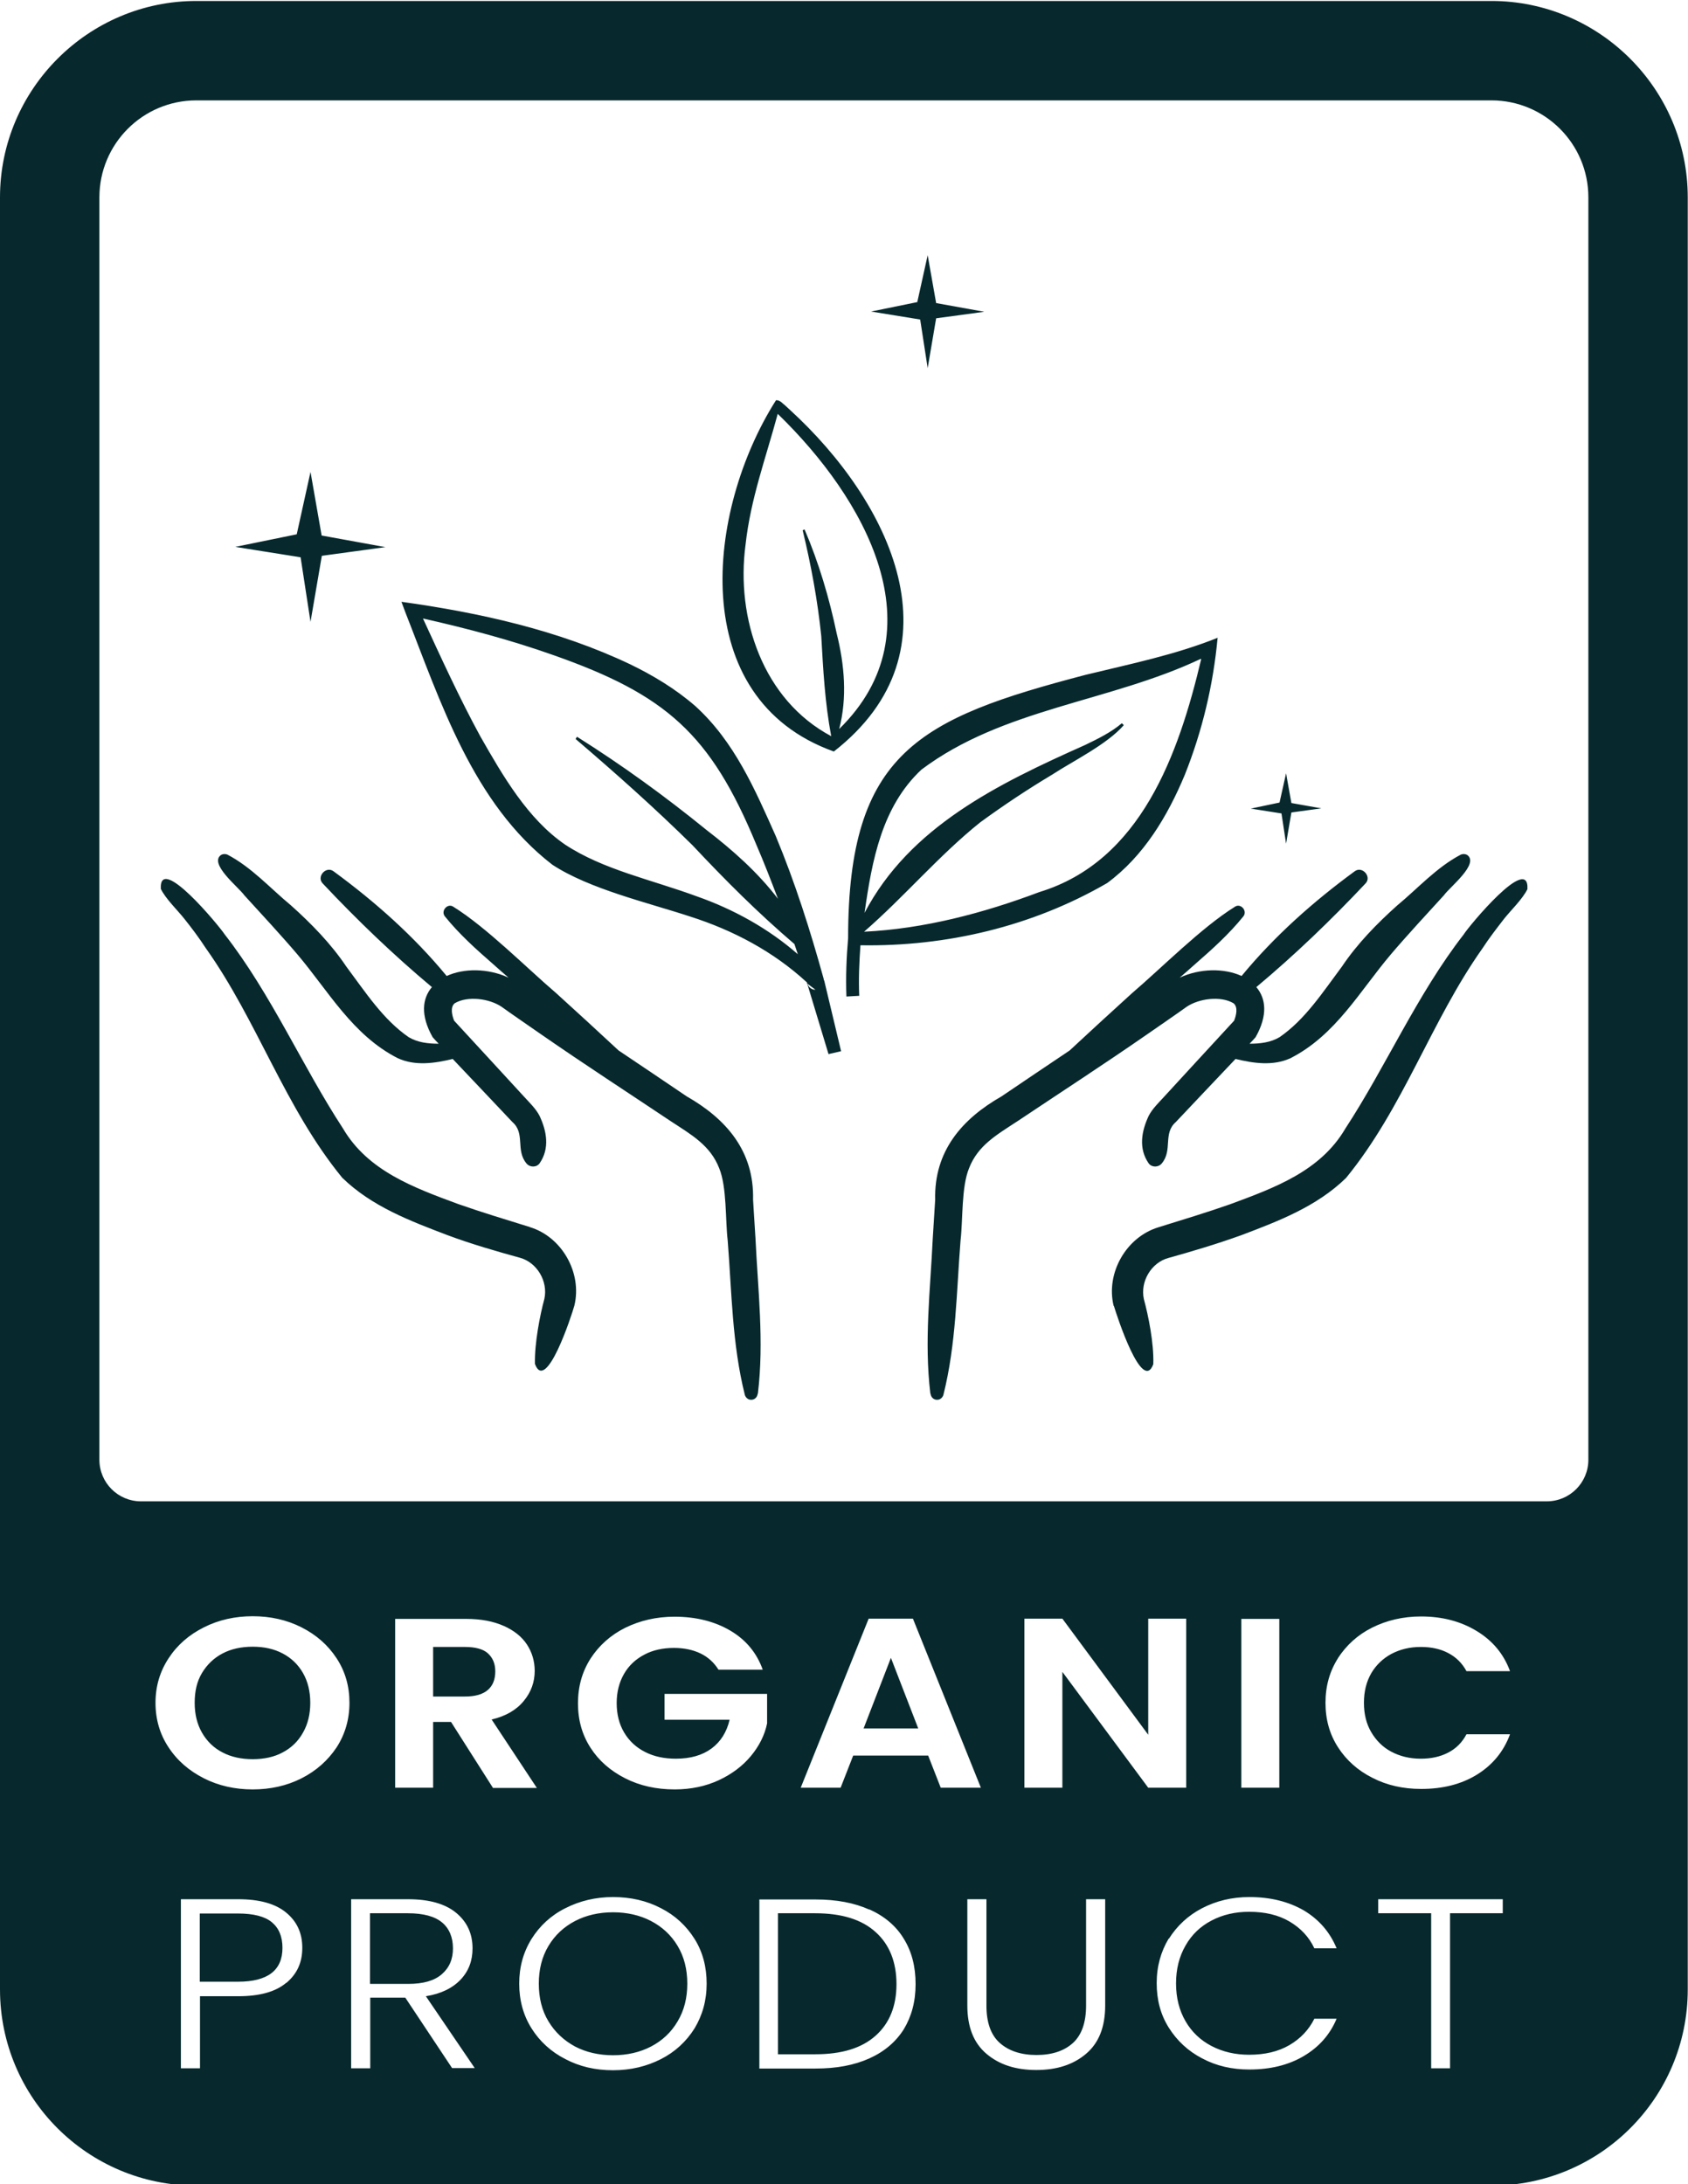 <?xml version="1.0" encoding="UTF-8" standalone="no"?><svg xmlns="http://www.w3.org/2000/svg" xmlns:xlink="http://www.w3.org/1999/xlink" fill="#000000" height="90.3" preserveAspectRatio="xMidYMid meet" version="1" viewBox="15.1 4.8 69.8 90.3" width="69.8" zoomAndPan="magnify"><g id="change1_1"><path d="m76.78,4.84H23.22c-4.47,0-8.12,3.65-8.12,8.12v74.09c0,4.48,3.63,8.11,8.11,8.11h53.57c4.48,0,8.11-3.63,8.11-8.11V12.96c0-4.47-3.65-8.12-8.12-8.12Zm2.29,62.03H20.93c-.95,0-1.72-.77-1.72-1.72V12.96c0-2.21,1.79-4.01,4.01-4.01h53.55c2.21,0,4.01,1.79,4.01,4.01v52.19c0,.95-.77,1.72-1.72,1.72Zm-25.61-46.85l-.31-2.01-2.03-.33,1.91-.39.43-1.94.35,1.98,1.99.36-1.99.27-.35,2.06Zm-25.06,7.76l2.64-.36-2.64-.48-.46-2.63-.57,2.58-2.54.52,2.7.43.41,2.67.47-2.74Zm40.1,10.61l1.24-.17-1.24-.22-.22-1.23-.27,1.21-1.19.25,1.27.2.19,1.25.22-1.29Zm-22.07,24.04c-.02.15-.15.26-.3.24-.11-.01-.2-.1-.23-.2-.53-2.11-.54-4.26-.71-6.39-.1-.85-.03-2.2-.35-2.98-.37-.95-1.14-1.38-2.01-1.95-1.78-1.19-3.57-2.35-5.33-3.57-.23-.16-1.45-1-1.65-1.15-.51-.35-1.42-.47-1.95-.15-.19.16-.11.5-.02.72.55.6,2.52,2.73,2.9,3.15.21.23.48.49.63.78.3.64.43,1.35,0,1.97-.13.17-.4.17-.54,0-.46-.55-.04-1.24-.58-1.71-.44-.47-1.6-1.69-2.47-2.61-.74.18-1.55.3-2.27-.03-1.87-.95-2.87-2.78-4.15-4.29-.61-.72-1.55-1.74-2.2-2.45-.23-.33-1.49-1.31-.95-1.67.08-.04.17-.04.25-.01,1.01.53,1.76,1.38,2.63,2.1.84.75,1.66,1.59,2.29,2.53.8,1.07,1.52,2.19,2.58,2.92.37.22.8.27,1.24.27-.1-.1-.18-.19-.25-.27-.51-.9-.43-1.6-.03-2.07-1.59-1.33-3.09-2.77-4.51-4.28-.28-.28.13-.74.44-.51,1.72,1.26,3.32,2.68,4.68,4.33.72-.33,1.72-.32,2.56.07-.22-.19-.44-.38-.65-.57-.7-.61-1.39-1.23-1.98-1.96-.19-.23.11-.57.35-.4,1.38.86,3.02,2.52,4.26,3.58.86.78,1.72,1.57,2.57,2.36.94.63,1.89,1.27,2.82,1.9,1.63.93,2.79,2.26,2.74,4.27,0,0,.1,1.6.1,1.6.1,2.13.36,4.25.1,6.41Zm-9.42-6.9c-1.03-.32-1.99-.61-2.96-.95-1.84-.68-3.74-1.37-4.77-3.13-1.67-2.55-2.97-5.56-4.89-8.02-.22-.34-2.72-3.37-2.64-1.88.2.41.69.88.96,1.22.32.4.62.8.9,1.23,2.14,3.01,3.26,6.58,5.64,9.49,1.22,1.19,2.82,1.79,4.34,2.37.99.37,2.03.67,3.01.94.7.19,1.17.97,1.01,1.7-.18.66-.41,1.83-.39,2.69.46,1.23,1.52-2.01,1.63-2.41.33-1.35-.51-2.85-1.85-3.25Zm16.57,6.9c.02.15.15.26.3.24.11-.01.2-.1.23-.2.53-2.11.54-4.26.71-6.39.1-.85.03-2.2.35-2.98.37-.95,1.14-1.38,2.01-1.95,1.78-1.19,3.57-2.35,5.33-3.57.23-.16,1.45-1,1.65-1.15.51-.35,1.42-.47,1.95-.15.19.16.11.5.02.72-.55.6-2.52,2.73-2.9,3.15-.21.23-.48.49-.63.78-.3.64-.43,1.35,0,1.97.13.17.4.17.54,0,.46-.55.04-1.24.58-1.71.44-.47,1.6-1.69,2.47-2.61.74.18,1.55.3,2.27-.03,1.87-.95,2.87-2.78,4.15-4.29.61-.72,1.55-1.74,2.2-2.45.23-.33,1.49-1.31.95-1.67-.08-.04-.17-.04-.25-.01-1.01.53-1.76,1.38-2.63,2.1-.84.75-1.66,1.59-2.29,2.53-.8,1.07-1.52,2.19-2.58,2.92-.37.22-.8.27-1.24.27.1-.1.18-.19.25-.27.51-.9.43-1.6.03-2.07,1.59-1.33,3.09-2.77,4.51-4.28.28-.28-.13-.74-.44-.51-1.72,1.26-3.32,2.68-4.68,4.33-.72-.33-1.72-.32-2.56.07.22-.19.44-.38.65-.57.7-.61,1.39-1.23,1.98-1.96.19-.23-.11-.57-.35-.4-1.38.86-3.02,2.52-4.26,3.58-.86.78-1.72,1.57-2.57,2.36-.94.63-1.89,1.27-2.82,1.9-1.63.93-2.79,2.26-2.74,4.27,0,0-.1,1.6-.1,1.6-.1,2.13-.36,4.25-.1,6.41Zm7.58-3.64c.12.4,1.17,3.64,1.63,2.41.03-.87-.21-2.03-.39-2.69-.16-.73.31-1.51,1.01-1.7.97-.27,2.01-.58,3.01-.94,1.53-.58,3.12-1.18,4.34-2.37,2.38-2.91,3.51-6.48,5.64-9.49.28-.43.59-.83.9-1.23.27-.34.76-.81.96-1.22.08-1.49-2.43,1.54-2.64,1.88-1.92,2.47-3.22,5.47-4.89,8.02-1.03,1.76-2.93,2.45-4.77,3.13-.97.34-1.93.63-2.96.95-1.34.41-2.18,1.9-1.85,3.25Zm-13.98-37.44c.11-.02.22.06.3.14.06.04.23.21.29.26,4.13,3.78,7.18,9.93,1.81,14.12-6.14-2.2-5.27-9.98-2.4-14.51Zm2.29,13.88s0,0,0,0c-.26-1.39-.33-2.72-.41-4.13-.15-1.47-.42-2.93-.77-4.38l.08-.03c.59,1.38,1.02,2.83,1.33,4.31.32,1.28.44,2.65.1,3.94,4.17-4.08,1.05-9.55-2.53-13.02,0,0,0,0-.01-.01-.5,1.85-1.12,3.51-1.33,5.4-.41,3.06.72,6.43,3.55,7.93Zm15.98-4.07c-.18,1.95-.63,3.85-1.36,5.68-.71,1.7-1.69,3.35-3.21,4.47-3.09,1.79-6.64,2.63-10.2,2.57-.05.7-.08,1.4-.05,2.09l-.53.03c-.03-.81,0-1.61.07-2.41,0,0,0,0,0,0,0-7.69,2.95-9.09,9.82-10.89,1.85-.45,3.72-.83,5.48-1.54Zm-.7.88c-3.78,1.79-8.17,2.04-11.55,4.58-1.63,1.53-2.04,3.73-2.35,5.92,1.87-3.56,5.51-5.33,9.12-6.94.54-.26,1.07-.52,1.52-.9l.08.08c-.7.8-2.08,1.47-2.97,2.05-1.02.61-2.01,1.27-2.97,1.97-1.72,1.38-3.12,3.06-4.8,4.52,2.48-.12,4.94-.77,7.25-1.64,4.2-1.28,5.76-5.71,6.69-9.63Zm-15.57,13.29c.03.12.7,2.93.7,2.93l-.52.12-.88-2.91h0s0,0,0,0c0-.02-.01-.04-.02-.06-1.38-1.27-3.04-2.15-4.83-2.72-1.73-.57-4.15-1.13-5.69-2.14-3.29-2.54-4.62-6.73-6.08-10.44,0,0-.16-.43-.16-.43,3.23.45,6.48,1.17,9.45,2.58.95.46,1.87,1.01,2.7,1.73,1.62,1.47,2.47,3.45,3.33,5.38.8,1.92,1.43,3.91,1.98,5.9h0s0,0,0,.01c0,0,0,0,0,0,0,0,.01.05.01.05,0,0,0,0,0,0,0,0,0,0,0,0Zm-1.09-1.08c-.05-.14-.09-.28-.14-.42-1.51-1.29-2.85-2.63-4.21-4.08-1.55-1.53-3.18-2.98-4.84-4.4,0,0,.06-.09.06-.09,1.86,1.17,3.64,2.46,5.35,3.85,1.08.83,2.13,1.76,2.96,2.85-.29-.76-.58-1.51-.9-2.25-1.89-4.57-3.73-6.19-8.4-7.83-1.75-.62-3.56-1.1-5.38-1.51.76,1.65,1.51,3.29,2.37,4.87.93,1.63,1.96,3.42,3.51,4.48,1.58,1.04,3.55,1.44,5.45,2.14,1.51.53,2.96,1.33,4.17,2.39Zm.4,1.21v-.03s0,0,0-.01c0,.01,0,.03,0,.04Zm.33.26s-.32-.24-.33-.25c.02.07.07.14.12.18.14.09.17.06.21.07Zm-21.89,41.06c-.44.37-1.1.55-1.98.55h-1.58v2.98h-.79v-6.99h2.37c.87,0,1.53.18,1.98.55.45.37.67.85.67,1.46s-.22,1.08-.66,1.45Zm-.15-1.45c0-.47-.15-.82-.44-1.06-.29-.24-.76-.36-1.4-.36h-1.58v2.82h1.58c1.23,0,1.84-.47,1.84-1.4Zm7.02,4.98l-1.94-2.92h-1.45v2.92h-.79v-6.99h2.35c.88,0,1.54.19,1.99.56s.68.86.68,1.47c0,.51-.16.94-.49,1.29s-.81.59-1.44.69l2.02,2.97h-.94Zm-3.39-3.49h1.58c.61,0,1.07-.13,1.38-.4.31-.27.46-.62.46-1.07s-.15-.82-.45-1.07-.77-.38-1.41-.38h-1.57v2.91Zm8.07,3.11c-.59-.3-1.06-.73-1.4-1.27-.34-.54-.51-1.16-.51-1.85s.17-1.3.51-1.85c.34-.54.8-.97,1.4-1.27.59-.3,1.25-.46,1.97-.46s1.39.15,1.98.46c.59.3,1.05.73,1.39,1.27.34.54.5,1.16.5,1.85s-.17,1.3-.5,1.85c-.34.54-.8.97-1.39,1.27-.59.3-1.25.46-1.98.46s-1.38-.15-1.97-.46Zm3.54-.52c.46-.24.83-.58,1.1-1.04.27-.45.4-.97.4-1.56s-.13-1.11-.4-1.56c-.27-.45-.64-.79-1.1-1.03-.46-.24-.99-.36-1.57-.36s-1.11.12-1.57.36c-.46.24-.83.58-1.1,1.03-.27.45-.4.97-.4,1.56s.13,1.12.4,1.56c.27.45.64.79,1.1,1.04.46.24.99.36,1.57.36s1.11-.12,1.57-.36Zm9.03-5.67c.62.28,1.1.68,1.42,1.21.33.53.49,1.15.49,1.88s-.17,1.34-.49,1.87c-.33.52-.8.92-1.42,1.2-.62.28-1.36.42-2.23.42h-2.32v-6.99h2.32c.87,0,1.61.14,2.23.42Zm.26,5.22c.57-.51.86-1.22.86-2.13s-.29-1.64-.86-2.15c-.57-.52-1.4-.78-2.5-.78h-1.54v5.83h1.54c1.09,0,1.92-.25,2.5-.77Zm4.58-5.64v4.4c0,.69.18,1.21.55,1.54s.88.5,1.52.5,1.15-.17,1.51-.5c.36-.33.54-.85.54-1.54v-4.4h.79v4.39c0,.89-.26,1.55-.79,2-.53.45-1.21.67-2.06.67s-1.53-.22-2.06-.67c-.53-.45-.79-1.11-.79-2v-4.39h.79Zm7.54,1.64c.34-.54.8-.97,1.38-1.27.58-.3,1.23-.46,1.95-.46.88,0,1.62.19,2.25.55.62.37,1.08.89,1.36,1.57h-.92c-.22-.47-.57-.84-1.03-1.11-.46-.27-1.01-.4-1.67-.4-.58,0-1.09.12-1.55.36s-.82.58-1.08,1.04c-.26.45-.39.97-.39,1.56s.13,1.11.39,1.56c.26.45.62.79,1.08,1.03s.98.36,1.55.36c.65,0,1.21-.13,1.67-.4s.8-.63,1.03-1.09h.92c-.28.67-.74,1.18-1.37,1.55-.63.37-1.38.55-2.24.55-.72,0-1.37-.15-1.95-.46-.58-.3-1.04-.73-1.38-1.27s-.5-1.15-.5-1.84.17-1.3.5-1.85Zm13.81-1.64v.58h-2.18v6.41h-.78v-6.41h-2.19v-.58h5.15Zm-53.71-5c-.61-.31-1.1-.73-1.46-1.28-.36-.54-.54-1.16-.54-1.84s.18-1.29.54-1.84.84-.97,1.46-1.28c.61-.31,1.29-.46,2.02-.46s1.41.15,2.02.46,1.09.73,1.45,1.28.53,1.16.53,1.84-.18,1.3-.53,1.84c-.36.54-.84.97-1.45,1.28-.61.31-1.29.46-2.02.46s-1.41-.15-2.02-.46Zm3.26-1.07c.36-.19.64-.46.84-.82.2-.35.3-.76.3-1.23s-.1-.88-.3-1.23c-.2-.35-.48-.62-.84-.81-.36-.19-.77-.28-1.24-.28s-.89.09-1.25.28c-.36.19-.64.46-.85.81s-.3.76-.3,1.23.1.88.3,1.23c.2.35.48.63.85.82.36.19.78.28,1.25.28s.89-.09,1.24-.28Zm8.69,1.46l-1.73-2.72h-.74v2.72h-1.57v-6.98h2.94c.61,0,1.12.1,1.55.29s.75.45.96.77c.21.32.32.69.32,1.09,0,.46-.15.88-.45,1.24-.3.37-.74.63-1.33.77l1.87,2.83h-1.82Zm-2.47-3.77h1.31c.43,0,.74-.09.95-.27s.31-.44.31-.77-.11-.57-.31-.75-.53-.26-.95-.26h-1.31v2.05Zm11.8-1.11c-.18-.29-.43-.52-.74-.67-.31-.15-.68-.23-1.1-.23-.46,0-.88.09-1.23.28-.36.19-.64.45-.84.8-.2.35-.3.75-.3,1.2s.1.87.31,1.22.49.61.86.8.79.28,1.28.28c.6,0,1.09-.14,1.47-.42.38-.28.63-.68.75-1.19h-2.69v-1.07h4.24v1.22c-.1.49-.33.94-.67,1.35-.34.41-.79.75-1.33,1-.54.25-1.15.38-1.82.38-.76,0-1.44-.15-2.05-.46s-1.09-.73-1.43-1.26c-.35-.54-.52-1.15-.52-1.84s.17-1.3.52-1.85c.35-.54.83-.97,1.43-1.27.61-.3,1.29-.46,2.04-.46.88,0,1.65.19,2.3.57.65.38,1.1.92,1.35,1.62h-1.8Zm8.69,3.55h-3.12l-.52,1.33h-1.65l2.81-6.99h1.83l2.81,6.99h-1.66l-.52-1.33Zm-.43-1.12l-1.13-2.92-1.13,2.92h2.26Zm11.08,2.45h-1.57l-3.55-4.79v4.79h-1.57v-6.99h1.57l3.55,4.8v-4.8h1.57v6.99Zm3.85-6.98v6.98h-1.57v-6.98h1.57Zm2.42,1.63c.35-.54.82-.97,1.42-1.27.6-.3,1.28-.46,2.02-.46.88,0,1.64.2,2.3.6.66.4,1.12.95,1.38,1.66h-1.8c-.18-.33-.43-.58-.76-.75-.32-.17-.7-.25-1.13-.25-.46,0-.86.1-1.22.29-.35.19-.63.46-.83.8-.2.35-.3.75-.3,1.22s.1.87.3,1.21.47.62.83.81c.36.19.76.29,1.22.29.43,0,.8-.08,1.13-.25.33-.17.58-.42.76-.76h1.8c-.26.71-.72,1.27-1.37,1.67-.65.4-1.42.59-2.3.59-.75,0-1.42-.15-2.02-.46-.6-.3-1.08-.73-1.42-1.26-.35-.54-.52-1.15-.52-1.84s.17-1.3.52-1.85Z" fill="#07292d"/></g></svg>